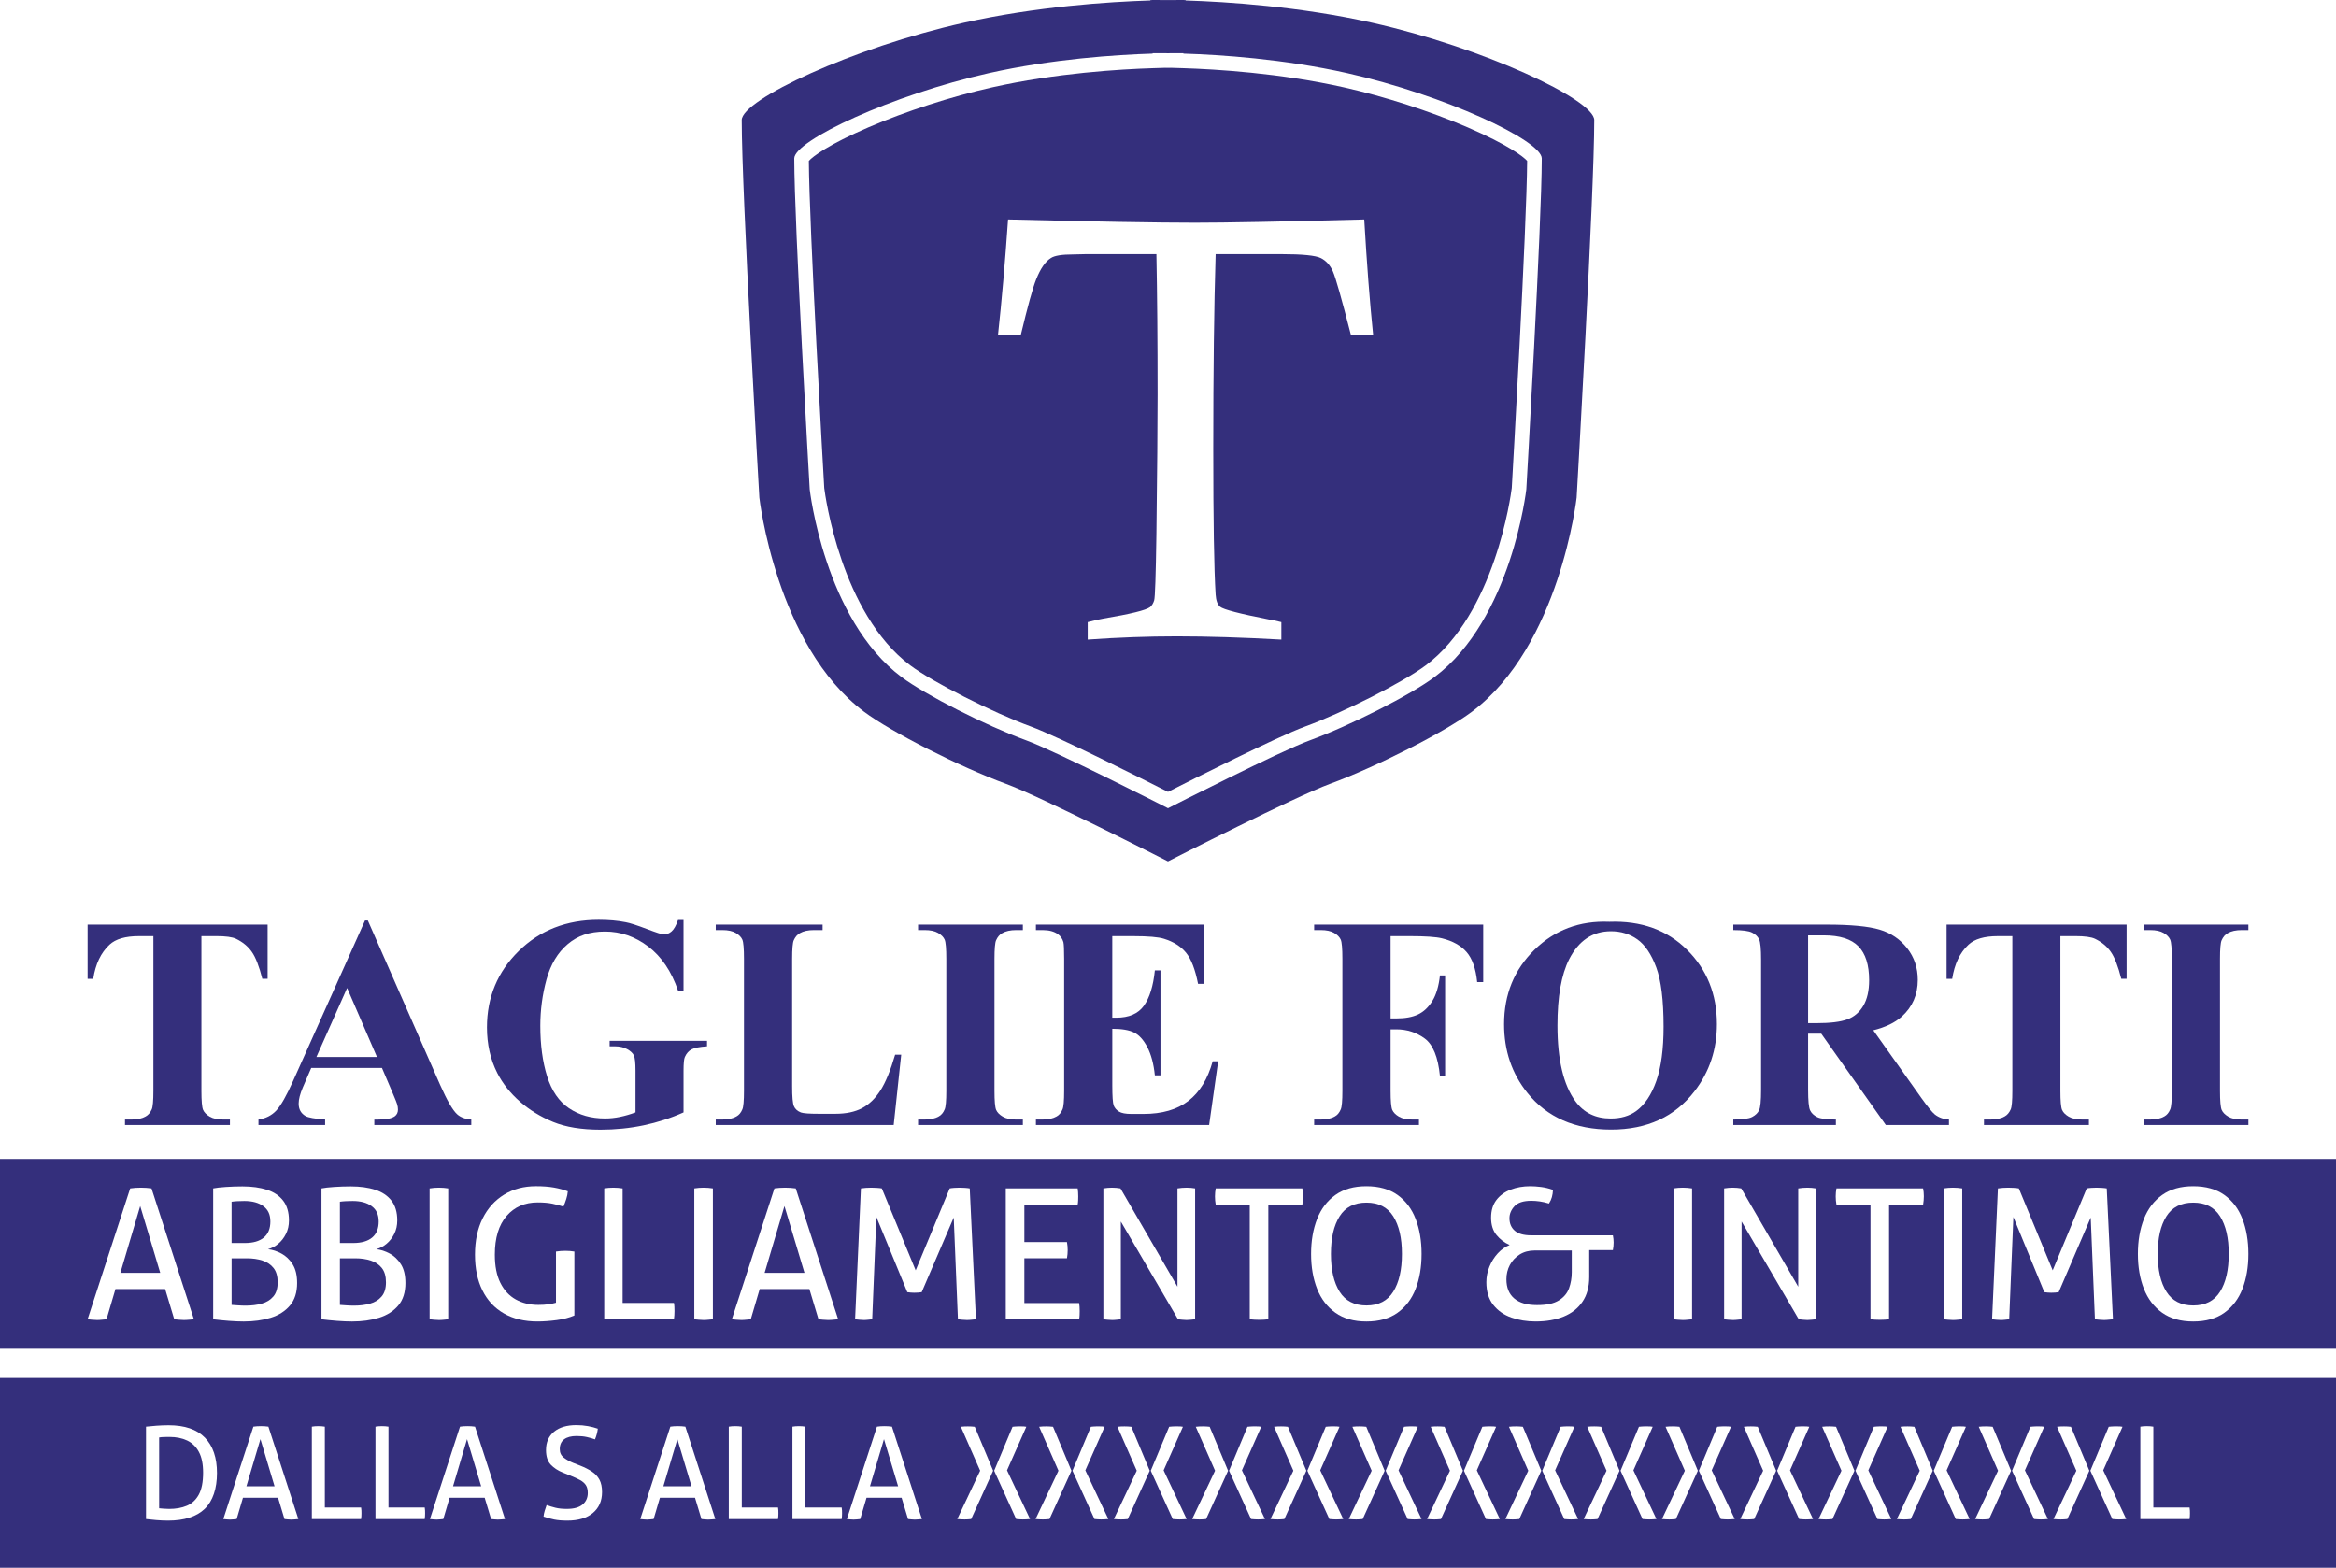 <?xml version="1.0" encoding="UTF-8"?>
<svg id="b" data-name="Livello 2" xmlns="http://www.w3.org/2000/svg" xmlns:xlink="http://www.w3.org/1999/xlink" viewBox="0 0 1490.1 1000">
  <defs>
    <style>
      .f {
        fill: #342f7c;
      }

      .g {
        filter: url(#d);
      }

      .h {
        fill: #fff;
      }
    </style>
    <filter id="d" data-name="drop-shadow-1" x="612.06" y="115.23" width="288" height="317" filterUnits="userSpaceOnUse">
      <feOffset dx="11.2" dy="11.2"/>
      <feGaussianBlur result="e" stdDeviation="8"/>
      <feFlood flood-color="#000" flood-opacity=".5"/>
      <feComposite in2="e" operator="in"/>
      <feComposite in="SourceGraphic"/>
    </filter>
  </defs>
  <g id="c" data-name="Livello 1">
    <g>
      <g>
        <path class="f" d="M875.4,14.53c-46.34-10.4-92.68-13.4-119.15-14.23V.03s-4.08-.08-11.2.02c-7.12-.1-11.21-.02-11.21-.02v.27c-26.47.83-72.81,3.83-119.15,14.23-70.78,15.89-141.56,49.06-141.56,62.04,0,46.99,11.24,240.81,11.24,240.81,0,0,10.63,94.46,66.8,136.59,17.39,13.04,61.45,35.35,90.53,46.01,22.13,8.11,100.82,48.19,103.31,49.45v.03s.02-.01.03-.02c.01,0,.03.02.03.02v-.03c2.48-1.27,81.18-41.34,103.31-49.45,29.09-10.66,73.15-32.97,90.53-46.01,56.17-42.13,66.8-136.59,66.8-136.59,0,0,11.24-193.82,11.24-240.81,0-12.99-70.78-46.15-141.56-62.04Z"/>
        <path class="h" d="M746.94,43.25l7.64.24c20.89.65,62.02,3.12,102.73,12.25,26.03,5.84,54.73,15.11,78.73,25.44,25.64,11.03,35.66,18.67,38.11,21.45-.24,42.23-9.37,200.81-9.82,208.66-.58,4.65-10.68,79.96-54.88,113.11-14.24,10.68-52.38,30.02-77,39.04-17.41,6.38-70.93,33.31-87.4,41.66-15.73-7.96-70.12-35.33-87.4-41.66-24.62-9.02-62.76-28.36-77-39.04-44.21-33.15-54.3-108.5-54.88-113.11-.45-7.82-9.59-166.42-9.82-208.66,2.45-2.78,12.47-10.42,38.11-21.45,24-10.32,52.7-19.59,78.73-25.44,40.7-9.14,81.83-11.6,102.73-12.25l7.64-.24c.58,0,1.17.01,1.76.02h.13s.13,0,.13,0c.59,0,1.18-.01,1.76-.02M751.02,33.92c-1.56,0-3.57.01-5.97.04-2.4-.03-4.41-.04-5.97-.04-2.5,0-3.85.03-3.85.03v.24c-23.21.73-63.84,3.36-104.47,12.47-62.06,13.93-124.12,43-124.12,54.38,0,41.19,9.86,211.08,9.86,211.08,0,0,9.32,82.8,58.57,119.73,15.25,11.43,53.88,30.99,79.38,40.33,19.4,7.11,88.4,42.24,90.58,43.35v.03s.02,0,.03-.01c0,0,.03.01.03.01v-.03c2.18-1.11,71.18-36.24,90.58-43.35,25.5-9.35,64.14-28.9,79.38-40.33,49.25-36.93,58.57-119.73,58.57-119.73,0,0,9.86-169.89,9.86-211.08,0-11.38-62.06-40.45-124.12-54.38-40.63-9.12-81.26-11.75-104.47-12.47v-.24s-1.35-.03-3.85-.03h0Z"/>
        <g class="g">
          <path class="h" d="M639.95,202.44h-14.54c2.39-21.91,4.53-46.46,6.42-73.66,55.73,1.39,95.48,2.08,119.26,2.08,19.75,0,55.73-.69,107.94-2.08,1.64,28.08,3.52,52.63,5.67,73.66h-14.17c-5.9-23.04-9.74-36.54-11.49-40.51s-4.31-6.8-7.63-8.5c-3.33-1.7-11.78-2.55-25.34-2.55h-41.83c-1.01,33.49-1.51,74.92-1.51,124.27,0,45.83.5,76.8,1.51,92.92.25,3.78,1.19,6.36,2.83,7.74,2.14,1.76,12.53,4.47,31.16,8.12,1.76.25,4.41.82,7.93,1.7v11.14c-24.93-1.39-47.15-2.08-66.67-2.08-18.51,0-37.46.69-56.85,2.08v-11.14c4.41-1.13,7.74-1.89,10.01-2.27,17.25-2.89,27.2-5.35,29.84-7.36,1.13-1.01,1.98-2.42,2.55-4.25.57-1.82,1.04-15.77,1.42-41.83.5-40.29.76-70.13.76-89.52,0-33.87-.25-63.71-.76-89.52h-44.95l-8.12.19c-7.18,0-11.9.76-14.16,2.27-3.53,2.14-6.68,6.68-9.44,13.6-2.14,5.29-5.42,17.12-9.82,35.51Z"/>
        </g>
      </g>
      <g>
        <rect class="f" y="739.23" width="1490.1" height="121.07"/>
        <rect class="f" y="878.93" width="1490.1" height="121.07"/>
        <g>
          <path class="f" d="M170.71,589.75v34.6h-3.39c-2.01-7.98-4.24-13.72-6.69-17.21-2.45-3.49-5.81-6.27-10.09-8.34-2.39-1.13-6.57-1.7-12.54-1.7h-9.52v98.61c0,6.54.36,10.62,1.08,12.26.72,1.63,2.14,3.06,4.24,4.29,2.1,1.23,4.98,1.84,8.63,1.84h4.24v3.49h-66.94v-3.49h4.24c3.71,0,6.69-.66,8.96-1.98,1.63-.88,2.92-2.39,3.87-4.52.69-1.51,1.04-5.47,1.04-11.88v-98.61h-9.24c-8.61,0-14.86,1.82-18.76,5.47-5.47,5.09-8.93,12.35-10.37,21.78h-3.58v-34.6h114.83Z"/>
          <path class="f" d="M243.68,681.2h-45.16l-5.37,12.45c-1.76,4.15-2.64,7.57-2.64,10.28,0,3.58,1.44,6.22,4.34,7.92,1.7,1,5.88,1.76,12.54,2.26v3.49h-42.52v-3.49c4.59-.69,8.36-2.59,11.31-5.7,2.95-3.11,6.6-9.54,10.94-19.28l45.72-102.01h1.79l46.1,104.84c4.4,9.93,8.01,16.18,10.84,18.76,2.14,1.95,5.15,3.08,9.05,3.4v3.49h-61.85v-3.49h2.55c4.96,0,8.45-.69,10.46-2.07,1.38-1,2.07-2.45,2.07-4.34,0-1.13-.19-2.29-.57-3.49-.13-.56-1.07-2.92-2.83-7.07l-6.79-15.93ZM240.47,674.22l-19.04-44.03-19.61,44.03h38.65Z"/>
          <path class="f" d="M436.01,586.83v45.07h-3.49c-4.21-12.32-10.53-21.68-18.95-28.1-8.42-6.41-17.63-9.62-27.62-9.62s-17.5,2.69-23.85,8.06c-6.35,5.37-10.84,12.87-13.48,22.48-2.64,9.62-3.96,19.48-3.96,29.6,0,12.26,1.45,23,4.34,32.24,2.89,9.24,7.56,16.03,14,20.36,6.44,4.34,14.09,6.5,22.96,6.5,3.08,0,6.24-.33,9.47-.99,3.24-.66,6.55-1.62,9.95-2.88v-26.59c0-5.03-.35-8.28-1.04-9.76-.69-1.48-2.12-2.81-4.29-4.01-2.17-1.19-4.79-1.79-7.87-1.79h-3.3v-3.49h62.13v3.49c-4.71.32-8,.96-9.85,1.93-1.85.98-3.29,2.59-4.29,4.86-.57,1.19-.85,4.12-.85,8.77v26.59c-8.17,3.65-16.67,6.4-25.5,8.25-8.83,1.85-17.99,2.78-27.48,2.78-12.13,0-22.2-1.65-30.22-4.95-8.01-3.3-15.08-7.64-21.21-13.01-6.13-5.37-10.92-11.42-14.38-18.15-4.4-8.67-6.6-18.39-6.6-29.13,0-19.23,6.76-35.48,20.27-48.74,13.51-13.26,30.51-19.89,51-19.89,6.35,0,12.07.5,17.16,1.51,2.76.5,7.24,1.93,13.43,4.29,6.19,2.36,9.85,3.54,10.98,3.54,1.76,0,3.39-.64,4.9-1.93,1.51-1.29,2.89-3.72,4.15-7.31h3.49Z"/>
          <path class="f" d="M574.88,672.71l-4.81,44.88h-113.51v-3.49h4.24c3.71,0,6.69-.66,8.96-1.98,1.63-.88,2.89-2.39,3.77-4.52.69-1.51,1.04-5.47,1.04-11.88v-84.1c0-6.54-.35-10.62-1.04-12.25-.69-1.63-2.09-3.06-4.2-4.29-2.11-1.23-4.95-1.84-8.53-1.84h-4.24v-3.49h68.16v3.49h-5.56c-3.71,0-6.69.66-8.96,1.98-1.64.88-2.92,2.39-3.87,4.52-.69,1.51-1.04,5.47-1.04,11.88v81.46c0,6.54.38,10.7,1.13,12.49.75,1.79,2.23,3.13,4.43,4.01,1.57.57,5.37.85,11.41.85h10.65c6.79,0,12.44-1.19,16.97-3.58,4.52-2.39,8.44-6.16,11.74-11.31,3.3-5.15,6.43-12.76,9.38-22.82h3.87Z"/>
          <path class="f" d="M652.47,714.1v3.49h-66.84v-3.49h4.24c3.71,0,6.69-.66,8.96-1.98,1.63-.88,2.89-2.39,3.77-4.52.69-1.51,1.04-5.47,1.04-11.88v-84.1c0-6.54-.35-10.62-1.04-12.25-.69-1.63-2.09-3.06-4.2-4.29-2.11-1.23-4.95-1.84-8.53-1.84h-4.24v-3.49h66.84v3.49h-4.24c-3.71,0-6.69.66-8.96,1.98-1.64.88-2.92,2.39-3.87,4.52-.69,1.51-1.04,5.47-1.04,11.88v84.1c0,6.54.36,10.62,1.08,12.26.72,1.63,2.14,3.06,4.24,4.29,2.1,1.23,4.95,1.84,8.53,1.84h4.24Z"/>
          <path class="f" d="M709.51,597.1v52.04h2.55c8.11,0,13.98-2.54,17.63-7.64,3.64-5.09,5.97-12.6,6.98-22.53h3.58v66.94h-3.58c-.75-7.29-2.34-13.26-4.76-17.91-2.42-4.65-5.23-7.78-8.44-9.38-3.21-1.6-7.86-2.4-13.95-2.4v36.01c0,7.04.3,11.35.9,12.92.6,1.57,1.71,2.86,3.35,3.87,1.63,1.01,4.27,1.51,7.92,1.51h7.64c11.94,0,21.51-2.76,28.71-8.3,7.2-5.53,12.37-13.95,15.51-25.27h3.49l-5.75,40.63h-110.49v-3.49h4.24c3.71,0,6.69-.66,8.96-1.98,1.63-.88,2.89-2.39,3.77-4.52.69-1.51,1.04-5.47,1.04-11.88v-84.1c0-5.78-.16-9.33-.47-10.65-.63-2.2-1.79-3.89-3.49-5.09-2.39-1.76-5.66-2.64-9.81-2.64h-4.24v-3.49h107.01v37.81h-3.58c-1.82-9.24-4.38-15.87-7.68-19.89-3.3-4.02-7.97-6.98-14-8.86-3.52-1.13-10.12-1.7-19.8-1.7h-13.2Z"/>
          <path class="f" d="M887.03,597.1v52.51h3.68c5.66,0,10.28-.85,13.86-2.55,3.58-1.7,6.61-4.56,9.1-8.58,2.48-4.02,4.1-9.46,4.85-16.31h3.3v64.2h-3.3c-1.19-12.13-4.45-20.13-9.76-23.99-5.31-3.87-11.33-5.8-18.05-5.8h-3.68v39.13c0,6.54.36,10.62,1.08,12.26.72,1.63,2.14,3.06,4.24,4.29s4.95,1.84,8.53,1.84h4.24v3.49h-66.84v-3.49h4.24c3.71,0,6.69-.66,8.96-1.98,1.63-.88,2.89-2.39,3.77-4.52.69-1.51,1.04-5.47,1.04-11.88v-84.1c0-6.54-.35-10.62-1.04-12.25s-2.09-3.06-4.2-4.29c-2.11-1.23-4.95-1.84-8.53-1.84h-4.24v-3.49h107.85v36.67h-3.86c-.88-8.61-3.13-14.99-6.74-19.14-3.61-4.15-8.85-7.07-15.7-8.77-3.77-.94-10.75-1.41-20.93-1.41h-11.88Z"/>
          <path class="f" d="M1026.47,587.96c20.36-.75,36.91,5.19,49.64,17.82,12.73,12.63,19.09,28.44,19.09,47.42,0,16.22-4.75,30.48-14.24,42.8-12.57,16.34-30.33,24.51-53.27,24.51s-40.79-7.79-53.36-23.38c-9.93-12.32-14.9-26.93-14.9-43.84,0-18.98,6.46-34.8,19.38-47.47,12.92-12.66,28.8-18.62,47.66-17.87ZM1027.6,593.99c-11.69,0-20.59,5.97-26.68,17.91-4.96,9.8-7.45,23.88-7.45,42.24,0,21.81,3.83,37.93,11.5,48.36,5.34,7.29,12.82,10.94,22.44,10.94,6.47,0,11.88-1.57,16.22-4.71,5.53-4.02,9.84-10.45,12.92-19.28,3.08-8.83,4.62-20.35,4.62-34.55,0-16.91-1.57-29.56-4.71-37.95-3.14-8.39-7.15-14.31-12.02-17.77-4.87-3.46-10.48-5.19-16.83-5.19Z"/>
          <path class="f" d="M1153.36,659.33v35.83c0,6.91.42,11.26,1.27,13.06s2.34,3.22,4.48,4.29c2.14,1.07,6.13,1.6,11.97,1.6v3.49h-65.43v-3.49c5.91,0,9.91-.55,12.02-1.65,2.1-1.1,3.58-2.53,4.43-4.29.85-1.76,1.27-6.1,1.27-13.01v-82.96c0-6.91-.42-11.27-1.27-13.06-.85-1.79-2.34-3.22-4.48-4.29-2.14-1.07-6.13-1.6-11.97-1.6v-3.49h59.4c15.46,0,26.77,1.07,33.94,3.21,7.17,2.14,13.01,6.08,17.54,11.83,4.52,5.75,6.79,12.49,6.79,20.22,0,9.43-3.39,17.22-10.18,23.38-4.34,3.9-10.4,6.82-18.2,8.77l30.73,43.27c4.02,5.59,6.88,9.08,8.58,10.46,2.58,1.95,5.56,3.02,8.96,3.21v3.49h-40.26l-41.2-58.26h-8.39ZM1153.36,596.63v56h5.37c8.73,0,15.27-.8,19.61-2.4,4.34-1.6,7.75-4.49,10.23-8.67,2.48-4.18,3.72-9.63,3.72-16.36,0-9.74-2.28-16.94-6.84-21.59-4.56-4.65-11.89-6.98-22.01-6.98h-10.09Z"/>
          <path class="f" d="M1356.53,589.75v34.6h-3.4c-2.01-7.98-4.24-13.72-6.69-17.21-2.45-3.49-5.81-6.27-10.09-8.34-2.39-1.13-6.57-1.7-12.54-1.7h-9.52v98.61c0,6.54.36,10.62,1.08,12.26s2.14,3.06,4.24,4.29c2.1,1.23,4.98,1.84,8.63,1.84h4.24v3.49h-66.94v-3.49h4.24c3.71,0,6.69-.66,8.96-1.98,1.63-.88,2.92-2.39,3.86-4.52.69-1.51,1.04-5.47,1.04-11.88v-98.61h-9.24c-8.61,0-14.86,1.82-18.76,5.47-5.47,5.09-8.93,12.35-10.37,21.78h-3.58v-34.6h114.83Z"/>
          <path class="f" d="M1434.22,714.1v3.49h-66.84v-3.49h4.24c3.71,0,6.69-.66,8.96-1.98,1.63-.88,2.89-2.39,3.77-4.52.69-1.51,1.04-5.47,1.04-11.88v-84.1c0-6.54-.35-10.62-1.04-12.25-.69-1.63-2.09-3.06-4.2-4.29-2.11-1.23-4.95-1.84-8.53-1.84h-4.24v-3.49h66.84v3.49h-4.24c-3.71,0-6.69.66-8.96,1.98-1.64.88-2.92,2.39-3.87,4.52-.69,1.51-1.04,5.47-1.04,11.88v84.1c0,6.54.36,10.62,1.08,12.26.72,1.63,2.14,3.06,4.24,4.29,2.1,1.23,4.95,1.84,8.53,1.84h4.24Z"/>
        </g>
        <g>
          <path class="h" d="M83.05,758.02c1-.15,2.09-.27,3.25-.35,1.16-.08,2.36-.12,3.6-.12,1.08,0,2.22.04,3.43.12,1.2.08,2.3.19,3.31.35l27.06,83.49c-.93.08-1.97.17-3.14.29-1.16.12-2.28.17-3.37.17-1.01,0-2.03-.06-3.08-.17-1.04-.12-2.03-.21-2.96-.29l-5.81-19.28h-31.7l-5.69,19.28c-1.01.08-2.01.17-3.02.29-1.01.12-2.01.17-3.02.17s-2.05-.06-3.14-.17c-1.08-.12-2.05-.21-2.9-.29l27.17-83.49ZM102.21,811.9l-12.77-42.62-12.66,42.62h25.43Z"/>
          <path class="h" d="M136,758.02c1.93-.39,4.64-.7,8.13-.93,3.48-.23,7.01-.35,10.57-.35,5.96,0,11.15.72,15.56,2.15,4.41,1.43,7.86,3.73,10.33,6.91,2.48,3.18,3.72,7.39,3.72,12.66,0,3.18-.64,6.04-1.92,8.59-1.28,2.55-2.92,4.66-4.94,6.33-2.01,1.67-4.18,2.81-6.5,3.43,2.86.31,5.73,1.24,8.59,2.79,2.86,1.55,5.24,3.83,7.14,6.85,1.9,3.02,2.84,7.01,2.84,11.96,0,5.96-1.53,10.74-4.59,14.34-3.06,3.6-7.14,6.19-12.25,7.78-5.11,1.59-10.84,2.38-17.19,2.38-2.86,0-6.06-.14-9.58-.41-3.52-.27-6.83-.6-9.93-.99v-83.49ZM156.2,792.86c5.26,0,9.29-1.16,12.08-3.48s4.18-5.73,4.18-10.22-1.49-7.61-4.47-9.81c-2.98-2.21-7.03-3.31-12.14-3.31-1.55,0-3.04.04-4.47.12-1.43.08-2.65.19-3.66.35v26.36h8.48ZM147.73,832.34c1.08.08,2.46.17,4.12.29,1.66.12,3.31.17,4.94.17,3.72,0,7.1-.42,10.16-1.28,3.06-.85,5.52-2.36,7.37-4.53,1.86-2.17,2.79-5.19,2.79-9.06s-.87-6.91-2.61-9.11c-1.74-2.21-4.08-3.79-7.03-4.76-2.94-.97-6.27-1.45-9.99-1.45h-9.75v29.73Z"/>
          <path class="h" d="M205.09,758.02c1.93-.39,4.64-.7,8.13-.93,3.48-.23,7.01-.35,10.57-.35,5.96,0,11.15.72,15.56,2.15,4.41,1.43,7.86,3.73,10.33,6.91,2.48,3.18,3.72,7.39,3.72,12.66,0,3.18-.64,6.04-1.92,8.59-1.28,2.55-2.92,4.66-4.94,6.33-2.01,1.67-4.18,2.81-6.5,3.43,2.86.31,5.73,1.24,8.59,2.79,2.86,1.55,5.24,3.83,7.14,6.85,1.9,3.02,2.84,7.01,2.84,11.96,0,5.96-1.53,10.74-4.59,14.34-3.06,3.6-7.14,6.19-12.25,7.78-5.11,1.59-10.84,2.38-17.19,2.38-2.86,0-6.06-.14-9.58-.41-3.52-.27-6.83-.6-9.93-.99v-83.49ZM225.3,792.86c5.26,0,9.29-1.16,12.08-3.48,2.79-2.32,4.18-5.73,4.18-10.22s-1.49-7.61-4.47-9.81c-2.98-2.21-7.03-3.31-12.14-3.31-1.55,0-3.04.04-4.47.12-1.43.08-2.65.19-3.66.35v26.36h8.48ZM216.82,832.34c1.08.08,2.46.17,4.12.29,1.66.12,3.31.17,4.94.17,3.72,0,7.1-.42,10.16-1.28,3.06-.85,5.52-2.36,7.37-4.53,1.86-2.17,2.79-5.19,2.79-9.06s-.87-6.91-2.61-9.11c-1.74-2.21-4.08-3.79-7.03-4.76-2.94-.97-6.27-1.45-9.99-1.45h-9.75v29.73Z"/>
          <path class="h" d="M274.06,758.02c.93-.15,1.9-.27,2.9-.35,1.01-.08,2.01-.12,3.02-.12s2.01.04,3.02.12c1,.08,1.97.19,2.9.35v83.49c-.93.08-1.88.17-2.85.29-.97.12-1.99.17-3.08.17-1.01,0-2.03-.06-3.08-.17-1.05-.12-1.99-.21-2.85-.29v-83.49Z"/>
          <path class="h" d="M366.38,839.07c-3.18,1.39-6.95,2.38-11.32,2.96-4.38.58-8.46.87-12.25.87-8.29,0-15.41-1.7-21.37-5.11-5.96-3.41-10.53-8.3-13.7-14.69-3.18-6.39-4.76-13.99-4.76-22.82s1.63-16.61,4.88-23.11c3.25-6.5,7.8-11.55,13.64-15.15,5.84-3.6,12.64-5.4,20.38-5.4,4.41,0,8.24.29,11.5.87,3.25.58,6.19,1.38,8.83,2.38-.16,1.7-.48,3.33-.99,4.88-.5,1.55-1.1,3.18-1.8,4.88-2.17-.7-4.51-1.32-7.03-1.86-2.52-.54-5.67-.81-9.46-.81-8.21,0-14.8,2.89-19.8,8.65-4.99,5.77-7.49,13.99-7.49,24.68,0,7.28,1.18,13.28,3.54,18,2.36,4.72,5.63,8.24,9.81,10.57,4.18,2.32,8.98,3.48,14.4,3.48,2.48,0,4.64-.13,6.5-.41,1.86-.27,3.44-.6,4.76-.99v-32.63c.93-.15,1.9-.27,2.9-.35,1-.08,2.01-.12,3.02-.12s2.01.04,3.02.12c1.01.08,1.93.2,2.79.35v40.76Z"/>
          <path class="h" d="M385.42,758.02c.85-.15,1.78-.27,2.79-.35,1.01-.08,2.01-.12,3.02-.12s2.01.04,3.02.12c1,.08,1.97.19,2.9.35v73.04h32.75c.15.78.25,1.65.29,2.61.04.97.06,1.84.06,2.61,0,1.86-.12,3.6-.35,5.23h-44.47v-83.49Z"/>
          <path class="h" d="M442.9,758.02c.93-.15,1.9-.27,2.9-.35,1.01-.08,2.01-.12,3.02-.12s2.01.04,3.02.12c1,.08,1.97.19,2.9.35v83.49c-.93.08-1.88.17-2.85.29-.97.12-1.99.17-3.08.17-1.01,0-2.03-.06-3.08-.17-1.05-.12-1.99-.21-2.85-.29v-83.49Z"/>
          <path class="h" d="M494,758.02c1-.15,2.09-.27,3.25-.35,1.16-.08,2.36-.12,3.6-.12,1.08,0,2.22.04,3.43.12,1.2.08,2.3.19,3.31.35l27.06,83.49c-.93.08-1.97.17-3.14.29-1.16.12-2.28.17-3.37.17-1.01,0-2.03-.06-3.08-.17-1.04-.12-2.03-.21-2.96-.29l-5.81-19.28h-31.7l-5.69,19.28c-1.01.08-2.01.17-3.02.29-1.01.12-2.01.17-3.02.17s-2.05-.06-3.14-.17c-1.08-.12-2.05-.21-2.9-.29l27.17-83.49ZM513.16,811.9l-12.77-42.62-12.66,42.62h25.43Z"/>
          <path class="h" d="M549.15,758.02c.93-.15,1.99-.27,3.19-.35,1.2-.08,2.34-.12,3.43-.12s2.26.04,3.54.12c1.28.08,2.34.19,3.19.35l21.6,52.26,21.71-52.26c.77-.15,1.76-.27,2.96-.35,1.2-.08,2.3-.12,3.31-.12s2.13.04,3.37.12c1.24.08,2.28.19,3.14.35l3.95,83.49c-.93.08-1.88.17-2.84.29-.97.12-1.96.17-2.96.17s-1.99-.06-2.96-.17c-.97-.12-1.88-.21-2.73-.29l-2.67-64.91-20.44,47.61c-1.47.23-3.06.35-4.76.35-1.39,0-2.87-.12-4.41-.35l-19.74-47.96-2.67,65.26c-.77.08-1.65.17-2.61.29-.97.12-1.88.17-2.73.17-1.01,0-1.97-.06-2.9-.17-.93-.12-1.82-.21-2.67-.29l3.72-83.49Z"/>
          <path class="h" d="M641.58,758.02h45.87c.23,1.47.35,3.18.35,5.11,0,.77-.02,1.65-.06,2.61-.04.97-.14,1.84-.29,2.61h-34.02v23.92h27.17c.15.78.27,1.61.35,2.5.08.89.12,1.76.12,2.61,0,.78-.04,1.65-.12,2.61-.08.97-.19,1.84-.35,2.61h-27.17v28.57h34.95c.23,1.47.35,3.18.35,5.11,0,.78-.02,1.65-.06,2.61-.04.97-.14,1.84-.29,2.61h-46.8v-83.49Z"/>
          <path class="h" d="M703.82,758.02c.85-.15,1.78-.27,2.79-.35,1.01-.08,1.9-.12,2.67-.12.85,0,1.78.04,2.79.12,1.01.08,1.9.19,2.67.35l36.35,62.71v-62.71c.93-.15,1.9-.27,2.9-.35,1.01-.08,2.02-.12,3.02-.12.85,0,1.76.04,2.73.12.97.08,1.84.19,2.61.35v83.49c-.77.08-1.67.17-2.67.29-1.01.12-1.94.17-2.79.17s-1.76-.06-2.73-.17c-.97-.12-1.88-.21-2.73-.29l-36.46-62.36v62.36c-.77.08-1.67.17-2.67.29-1.01.12-1.97.17-2.9.17-1.01,0-1.99-.06-2.96-.17-.97-.12-1.84-.21-2.61-.29v-83.49Z"/>
          <path class="h" d="M797.19,768.36h-21.71c-.16-.77-.27-1.63-.35-2.56-.08-.93-.12-1.82-.12-2.67s.04-1.72.12-2.61c.08-.89.19-1.72.35-2.5h55.27c.15.78.27,1.59.35,2.44.08.85.12,1.7.12,2.55,0,.78-.04,1.67-.12,2.67-.08,1.01-.2,1.9-.35,2.67h-21.71v73.16c-1.7.23-3.64.35-5.81.35s-4.18-.12-6.04-.35v-73.16Z"/>
          <path class="h" d="M840.15,777.53c2.55-6.5,6.44-11.61,11.67-15.33,5.23-3.72,11.82-5.57,19.8-5.57s14.67,1.86,19.86,5.57c5.18,3.72,9.04,8.82,11.55,15.33,2.52,6.5,3.77,13.93,3.77,22.3s-1.26,15.77-3.77,22.24c-2.52,6.47-6.37,11.55-11.55,15.27-5.19,3.72-11.81,5.57-19.86,5.57s-14.57-1.86-19.8-5.57c-5.23-3.72-9.12-8.8-11.67-15.27-2.55-6.46-3.83-13.88-3.83-22.24s1.28-15.79,3.83-22.3ZM871.62,767.08c-7.74,0-13.45,2.92-17.13,8.77-3.68,5.84-5.52,13.84-5.52,23.98s1.84,18.15,5.52,24.04c3.68,5.88,9.39,8.83,17.13,8.83s13.45-2.94,17.13-8.83c3.68-5.88,5.52-13.89,5.52-24.04s-1.84-18.13-5.52-23.98c-3.68-5.84-9.39-8.77-17.13-8.77Z"/>
          <path class="h" d="M976.82,787.98h52.02c.15.78.27,1.53.35,2.26.08.74.12,1.49.12,2.26s-.04,1.59-.12,2.44c-.08.85-.19,1.67-.35,2.44h-15.1v17.19c0,6.27-1.43,11.52-4.3,15.73-2.86,4.22-6.85,7.37-11.96,9.46-5.11,2.09-11.11,3.14-18,3.14-5.5,0-10.63-.83-15.39-2.5-4.76-1.66-8.61-4.36-11.55-8.07-2.94-3.72-4.41-8.55-4.41-14.51,0-3.41.66-6.71,1.97-9.93,1.32-3.21,3.1-6.04,5.34-8.48,2.25-2.44,4.76-4.2,7.55-5.28-3.33-1.47-6.14-3.6-8.42-6.39-2.28-2.79-3.43-6.46-3.43-11.03s1.12-8.32,3.37-11.26c2.24-2.94,5.26-5.15,9.06-6.62,3.79-1.47,7.97-2.2,12.54-2.2,2.01,0,4.28.15,6.79.46,2.51.31,5.09.93,7.72,1.86-.08,1.7-.31,3.25-.7,4.64-.39,1.39-1.01,2.75-1.86,4.07-2.01-.62-3.95-1.06-5.81-1.34-1.86-.27-3.68-.41-5.46-.41-5.03,0-8.61,1.16-10.74,3.48-2.13,2.32-3.19,4.88-3.19,7.66,0,3.33,1.12,5.98,3.37,7.95,2.24,1.97,5.76,2.96,10.57,2.96ZM965.91,828.22c3.33,2.83,8.17,4.24,14.52,4.24s10.66-.99,13.88-2.96c3.21-1.97,5.4-4.57,6.56-7.78,1.16-3.21,1.74-6.64,1.74-10.28v-13.82h-23.57c-3.72,0-6.93.85-9.64,2.55-2.71,1.7-4.8,3.93-6.27,6.68-1.47,2.75-2.21,5.79-2.21,9.12,0,5.34,1.66,9.42,4.99,12.25Z"/>
          <path class="h" d="M1067.51,758.02c.93-.15,1.9-.27,2.9-.35,1-.08,2.01-.12,3.02-.12s2.01.04,3.02.12c1.01.08,1.97.19,2.9.35v83.49c-.93.08-1.88.17-2.85.29-.97.12-1.99.17-3.08.17-1.01,0-2.03-.06-3.08-.17-1.04-.12-1.99-.21-2.84-.29v-83.49Z"/>
          <path class="h" d="M1099.79,758.02c.85-.15,1.78-.27,2.79-.35,1.01-.08,1.9-.12,2.67-.12.85,0,1.78.04,2.79.12,1.01.08,1.9.19,2.67.35l36.35,62.71v-62.71c.93-.15,1.9-.27,2.9-.35,1.01-.08,2.01-.12,3.02-.12.85,0,1.76.04,2.73.12.97.08,1.84.19,2.61.35v83.49c-.78.08-1.67.17-2.67.29-1.01.12-1.94.17-2.79.17s-1.76-.06-2.73-.17c-.97-.12-1.88-.21-2.73-.29l-36.46-62.36v62.36c-.78.08-1.67.17-2.67.29-1.01.12-1.97.17-2.9.17-1.01,0-1.99-.06-2.96-.17-.97-.12-1.84-.21-2.61-.29v-83.49Z"/>
          <path class="h" d="M1193.15,768.36h-21.71c-.16-.77-.27-1.63-.35-2.56-.08-.93-.12-1.82-.12-2.67s.04-1.72.12-2.61c.08-.89.19-1.72.35-2.5h55.27c.15.78.27,1.59.35,2.44.08.85.12,1.7.12,2.55,0,.78-.04,1.67-.12,2.67-.08,1.01-.2,1.9-.35,2.67h-21.71v73.16c-1.7.23-3.64.35-5.81.35s-4.18-.12-6.04-.35v-73.16Z"/>
          <path class="h" d="M1239.83,758.02c.93-.15,1.9-.27,2.9-.35,1-.08,2.01-.12,3.02-.12s2.01.04,3.02.12c1.01.08,1.97.19,2.9.35v83.49c-.93.08-1.88.17-2.85.29-.97.12-1.99.17-3.08.17-1.01,0-2.03-.06-3.08-.17-1.04-.12-1.99-.21-2.84-.29v-83.49Z"/>
          <path class="h" d="M1274.43,758.02c.93-.15,1.99-.27,3.19-.35,1.2-.08,2.34-.12,3.43-.12s2.26.04,3.54.12c1.28.08,2.34.19,3.19.35l21.6,52.26,21.71-52.26c.77-.15,1.76-.27,2.96-.35,1.2-.08,2.3-.12,3.31-.12s2.13.04,3.37.12c1.24.08,2.28.19,3.14.35l3.95,83.49c-.93.08-1.88.17-2.85.29-.97.12-1.96.17-2.96.17s-1.99-.06-2.96-.17c-.97-.12-1.88-.21-2.73-.29l-2.67-64.91-20.44,47.61c-1.47.23-3.06.35-4.76.35-1.39,0-2.86-.12-4.41-.35l-19.74-47.96-2.67,65.26c-.78.08-1.65.17-2.61.29-.97.12-1.88.17-2.73.17-1.01,0-1.97-.06-2.9-.17-.93-.12-1.82-.21-2.67-.29l3.72-83.49Z"/>
          <path class="h" d="M1367.56,777.53c2.55-6.5,6.44-11.61,11.67-15.33,5.23-3.72,11.82-5.57,19.8-5.57s14.67,1.86,19.86,5.57c5.18,3.72,9.04,8.82,11.55,15.33,2.52,6.5,3.77,13.93,3.77,22.3s-1.26,15.77-3.77,22.24c-2.52,6.47-6.37,11.55-11.55,15.27-5.19,3.72-11.81,5.57-19.86,5.57s-14.57-1.86-19.8-5.57c-5.23-3.72-9.12-8.8-11.67-15.27-2.55-6.46-3.83-13.88-3.83-22.24s1.28-15.79,3.83-22.3ZM1399.03,767.08c-7.74,0-13.45,2.92-17.13,8.77-3.68,5.84-5.52,13.84-5.52,23.98s1.84,18.15,5.52,24.04c3.68,5.88,9.39,8.83,17.13,8.83s13.45-2.94,17.13-8.83c3.68-5.88,5.52-13.89,5.52-24.04s-1.84-18.13-5.52-23.98c-3.68-5.84-9.39-8.77-17.13-8.77Z"/>
        </g>
        <g>
          <path class="h" d="M93.13,909.98c1.86-.22,4.1-.42,6.73-.61,2.62-.19,5.19-.29,7.71-.29,10.28,0,17.99,2.64,23.13,7.91,5.14,5.28,7.71,12.81,7.71,22.6s-2.61,17.84-7.83,22.84c-5.22,5-13,7.5-23.33,7.5-2.52,0-5.04-.11-7.59-.33-2.54-.22-4.72-.44-6.52-.66v-58.97ZM101.5,962.06c.76.06,1.71.14,2.83.25,1.12.11,2.31.16,3.57.16,4.32,0,8.09-.68,11.32-2.05,3.22-1.37,5.75-3.73,7.59-7.09,1.83-3.36,2.75-8.02,2.75-13.98,0-5.52-.9-9.95-2.71-13.29-1.8-3.34-4.31-5.75-7.5-7.26-3.2-1.5-6.93-2.26-11.2-2.26-1.04,0-2.17.01-3.4.04-1.23.03-2.31.12-3.24.29v45.19Z"/>
          <path class="h" d="M161.61,909.98c.71-.11,1.48-.19,2.3-.25.82-.05,1.67-.08,2.54-.08.76,0,1.57.03,2.42.08.85.06,1.63.14,2.34.25l19.11,58.97c-.66.05-1.39.12-2.21.21s-1.61.12-2.38.12c-.71,0-1.44-.04-2.17-.12s-1.43-.15-2.09-.21l-4.1-13.61h-22.39l-4.02,13.61c-.71.05-1.42.12-2.13.21-.71.08-1.42.12-2.13.12s-1.45-.04-2.21-.12c-.77-.08-1.45-.15-2.05-.21l19.19-58.97ZM175.14,948.04l-9.02-30.1-8.94,30.1h17.96Z"/>
          <path class="h" d="M198.93,909.98c.6-.11,1.26-.19,1.97-.25.71-.05,1.42-.08,2.13-.08s1.42.03,2.13.08c.71.06,1.39.14,2.05.25v51.59h23.13c.11.55.18,1.16.2,1.85.03.68.04,1.3.04,1.85,0,1.31-.08,2.54-.25,3.69h-31.41v-58.97Z"/>
          <path class="h" d="M239.52,909.98c.6-.11,1.26-.19,1.97-.25.71-.05,1.42-.08,2.13-.08s1.42.03,2.13.08c.71.06,1.39.14,2.05.25v51.59h23.13c.11.55.18,1.16.2,1.85.03.68.04,1.3.04,1.85,0,1.31-.08,2.54-.25,3.69h-31.41v-58.97Z"/>
          <path class="h" d="M293.41,909.98c.71-.11,1.48-.19,2.3-.25.82-.05,1.67-.08,2.54-.08.76,0,1.57.03,2.42.08.85.06,1.63.14,2.34.25l19.11,58.97c-.66.05-1.39.12-2.21.21s-1.61.12-2.38.12c-.71,0-1.44-.04-2.17-.12s-1.43-.15-2.09-.21l-4.1-13.61h-22.39l-4.02,13.61c-.71.05-1.42.12-2.13.21-.71.08-1.42.12-2.13.12s-1.45-.04-2.21-.12c-.77-.08-1.45-.15-2.05-.21l19.19-58.97ZM306.94,948.04l-9.02-30.1-8.94,30.1h17.96Z"/>
          <path class="h" d="M378.21,965.05c-3.88,3.25-9.32,4.88-16.32,4.88-3.34,0-6.14-.23-8.41-.7-2.27-.47-4.53-1.08-6.77-1.85.11-1.2.35-2.43.74-3.69.38-1.26.79-2.49,1.23-3.69,1.8.66,3.69,1.23,5.66,1.72,1.97.49,4.37.74,7.22.74,4.48,0,7.83-.93,10.05-2.79,2.21-1.86,3.32-4.32,3.32-7.38,0-2.08-.41-3.74-1.23-5-.82-1.26-2.06-2.34-3.73-3.24-1.67-.9-3.73-1.85-6.19-2.83l-4.67-1.89c-3.17-1.26-5.77-2.95-7.79-5.08-2.02-2.13-3.03-5.25-3.03-9.35,0-4.98,1.71-8.87,5.13-11.69,3.42-2.81,8.16-4.22,14.23-4.22,2.57,0,5.04.22,7.42.66,2.38.44,4.47.98,6.27,1.64-.27,2.3-.87,4.57-1.8,6.81-1.48-.55-3.19-1.04-5.13-1.48-1.94-.44-4.14-.66-6.6-.66-3.44,0-6.1.7-7.96,2.09-1.86,1.39-2.79,3.48-2.79,6.27,0,2.3.85,4.1,2.54,5.41,1.69,1.31,3.69,2.43,5.99,3.36l4.59,1.8c2.9,1.15,5.39,2.42,7.46,3.81,2.08,1.39,3.66,3.12,4.76,5.17,1.09,2.05,1.64,4.66,1.64,7.83,0,5.63-1.94,10.08-5.82,13.33Z"/>
          <path class="h" d="M427.58,909.98c.71-.11,1.48-.19,2.3-.25.82-.05,1.67-.08,2.54-.08.76,0,1.57.03,2.42.08.85.06,1.63.14,2.34.25l19.11,58.97c-.66.05-1.39.12-2.21.21s-1.61.12-2.38.12c-.71,0-1.44-.04-2.17-.12s-1.43-.15-2.09-.21l-4.1-13.61h-22.39l-4.02,13.61c-.71.05-1.42.12-2.13.21-.71.08-1.42.12-2.13.12s-1.45-.04-2.21-.12c-.77-.08-1.45-.15-2.05-.21l19.19-58.97ZM441.11,948.04l-9.02-30.1-8.94,30.1h17.96Z"/>
          <path class="h" d="M464.89,909.98c.6-.11,1.26-.19,1.97-.25.71-.05,1.42-.08,2.13-.08s1.42.03,2.13.08c.71.06,1.39.14,2.05.25v51.59h23.13c.11.55.18,1.16.2,1.85.03.68.04,1.3.04,1.85,0,1.31-.08,2.54-.25,3.69h-31.41v-58.97Z"/>
          <path class="h" d="M505.49,909.98c.6-.11,1.26-.19,1.97-.25.71-.05,1.42-.08,2.13-.08s1.42.03,2.13.08c.71.06,1.39.14,2.05.25v51.59h23.13c.11.55.18,1.16.2,1.85.03.68.04,1.3.04,1.85,0,1.31-.08,2.54-.25,3.69h-31.41v-58.97Z"/>
          <path class="h" d="M559.37,909.98c.71-.11,1.48-.19,2.3-.25.82-.05,1.67-.08,2.54-.08.76,0,1.57.03,2.42.08.85.06,1.63.14,2.34.25l19.11,58.97c-.66.05-1.39.12-2.21.21s-1.61.12-2.38.12c-.71,0-1.44-.04-2.17-.12s-1.43-.15-2.09-.21l-4.1-13.61h-22.39l-4.02,13.61c-.71.05-1.42.12-2.13.21-.71.08-1.42.12-2.13.12s-1.45-.04-2.21-.12c-.77-.08-1.45-.15-2.05-.21l19.19-58.97ZM572.9,948.04l-9.02-30.1-8.94,30.1h17.96Z"/>
          <path class="h" d="M615.14,969.19c-1.37,0-2.87-.08-4.51-.25l14.6-30.84-12.3-28.05c.82-.11,1.58-.18,2.3-.2.71-.03,1.45-.04,2.21-.04,1.53,0,2.98.08,4.35.25l11.73,28.05-14.02,30.84c-1.53.16-2.98.25-4.35.25ZM654.67,910.06l-12.3,27.8,14.68,31.08c-1.64.16-3.14.25-4.51.25-1.15,0-2.6-.08-4.35-.25l-14.02-30.84,11.73-28.05c.6-.05,1.19-.11,1.76-.16.57-.05,1.13-.08,1.68-.08h2.21c.6,0,1.13.02,1.6.04.46.03.97.1,1.52.2Z"/>
          <path class="h" d="M665.08,969.19c-1.37,0-2.87-.08-4.51-.25l14.6-30.84-12.3-28.05c.82-.11,1.58-.18,2.3-.2.71-.03,1.45-.04,2.21-.04,1.53,0,2.98.08,4.35.25l11.73,28.05-14.02,30.84c-1.53.16-2.98.25-4.35.25ZM704.62,910.06l-12.3,27.8,14.68,31.08c-1.64.16-3.14.25-4.51.25-1.15,0-2.6-.08-4.35-.25l-14.02-30.84,11.73-28.05c.6-.05,1.19-.11,1.76-.16.57-.05,1.13-.08,1.68-.08h2.21c.6,0,1.13.02,1.6.04.46.03.97.1,1.52.2Z"/>
          <path class="h" d="M715.03,969.19c-1.37,0-2.87-.08-4.51-.25l14.6-30.84-12.3-28.05c.82-.11,1.58-.18,2.3-.2.71-.03,1.45-.04,2.21-.04,1.53,0,2.98.08,4.35.25l11.73,28.05-14.02,30.84c-1.53.16-2.98.25-4.35.25ZM754.56,910.06l-12.3,27.8,14.68,31.08c-1.64.16-3.14.25-4.51.25-1.15,0-2.6-.08-4.35-.25l-14.02-30.84,11.73-28.05c.6-.05,1.19-.11,1.76-.16.57-.05,1.13-.08,1.68-.08h2.21c.6,0,1.13.02,1.6.04.46.03.97.1,1.52.2Z"/>
          <path class="h" d="M764.98,969.19c-1.37,0-2.87-.08-4.51-.25l14.6-30.84-12.3-28.05c.82-.11,1.58-.18,2.3-.2.71-.03,1.45-.04,2.22-.04,1.53,0,2.98.08,4.35.25l11.73,28.05-14.02,30.84c-1.53.16-2.98.25-4.35.25ZM804.51,910.06l-12.3,27.8,14.68,31.08c-1.64.16-3.14.25-4.51.25-1.15,0-2.6-.08-4.35-.25l-14.03-30.84,11.73-28.05c.6-.05,1.19-.11,1.76-.16.57-.05,1.13-.08,1.68-.08h2.21c.6,0,1.13.02,1.6.04.46.03.97.1,1.52.2Z"/>
          <path class="h" d="M814.92,969.19c-1.37,0-2.87-.08-4.51-.25l14.6-30.84-12.3-28.05c.82-.11,1.58-.18,2.3-.2.71-.03,1.45-.04,2.21-.04,1.53,0,2.98.08,4.35.25l11.73,28.05-14.03,30.84c-1.53.16-2.98.25-4.35.25ZM854.45,910.06l-12.3,27.8,14.68,31.08c-1.64.16-3.14.25-4.51.25-1.15,0-2.6-.08-4.35-.25l-14.02-30.84,11.73-28.05c.6-.05,1.19-.11,1.76-.16.57-.05,1.13-.08,1.68-.08h2.21c.6,0,1.13.02,1.6.04.46.03.97.1,1.52.2Z"/>
          <path class="h" d="M864.87,969.19c-1.37,0-2.87-.08-4.51-.25l14.6-30.84-12.3-28.05c.82-.11,1.58-.18,2.3-.2.71-.03,1.45-.04,2.22-.04,1.53,0,2.98.08,4.35.25l11.73,28.05-14.02,30.84c-1.53.16-2.98.25-4.35.25ZM904.4,910.06l-12.3,27.8,14.68,31.08c-1.64.16-3.14.25-4.51.25-1.15,0-2.6-.08-4.35-.25l-14.03-30.84,11.73-28.05c.6-.05,1.19-.11,1.76-.16.57-.05,1.13-.08,1.68-.08h2.21c.6,0,1.13.02,1.6.04.46.03.97.1,1.52.2Z"/>
          <path class="h" d="M914.81,969.19c-1.37,0-2.87-.08-4.51-.25l14.6-30.84-12.3-28.05c.82-.11,1.58-.18,2.3-.2.71-.03,1.45-.04,2.21-.04,1.53,0,2.98.08,4.35.25l11.73,28.05-14.03,30.84c-1.53.16-2.98.25-4.35.25ZM954.34,910.06l-12.3,27.8,14.68,31.08c-1.64.16-3.14.25-4.51.25-1.15,0-2.6-.08-4.35-.25l-14.02-30.84,11.73-28.05c.6-.05,1.19-.11,1.76-.16.57-.05,1.13-.08,1.68-.08h2.21c.6,0,1.13.02,1.6.04.46.03.97.1,1.52.2Z"/>
          <path class="h" d="M964.76,969.19c-1.37,0-2.87-.08-4.51-.25l14.6-30.84-12.3-28.05c.82-.11,1.58-.18,2.3-.2.71-.03,1.45-.04,2.22-.04,1.53,0,2.98.08,4.35.25l11.73,28.05-14.02,30.84c-1.53.16-2.98.25-4.35.25ZM1004.29,910.06l-12.3,27.8,14.68,31.08c-1.64.16-3.14.25-4.51.25-1.15,0-2.6-.08-4.35-.25l-14.03-30.84,11.73-28.05c.6-.05,1.19-.11,1.76-.16.57-.05,1.13-.08,1.68-.08h2.21c.6,0,1.13.02,1.6.04.46.03.97.1,1.52.2Z"/>
          <path class="h" d="M1014.7,969.19c-1.37,0-2.87-.08-4.51-.25l14.6-30.84-12.3-28.05c.82-.11,1.58-.18,2.3-.2.71-.03,1.45-.04,2.21-.04,1.53,0,2.98.08,4.35.25l11.73,28.05-14.03,30.84c-1.53.16-2.98.25-4.35.25ZM1054.23,910.06l-12.3,27.8,14.68,31.08c-1.64.16-3.14.25-4.51.25-1.15,0-2.6-.08-4.35-.25l-14.02-30.84,11.73-28.05c.6-.05,1.19-.11,1.76-.16.57-.05,1.13-.08,1.68-.08h2.21c.6,0,1.13.02,1.6.04.46.03.97.1,1.52.2Z"/>
          <path class="h" d="M1064.65,969.19c-1.37,0-2.87-.08-4.51-.25l14.6-30.84-12.3-28.05c.82-.11,1.58-.18,2.3-.2.71-.03,1.45-.04,2.21-.04,1.53,0,2.98.08,4.35.25l11.73,28.05-14.03,30.84c-1.53.16-2.98.25-4.35.25ZM1104.18,910.06l-12.3,27.8,14.68,31.08c-1.64.16-3.14.25-4.51.25-1.15,0-2.6-.08-4.35-.25l-14.02-30.84,11.73-28.05c.6-.05,1.19-.11,1.76-.16.57-.05,1.13-.08,1.68-.08h2.21c.6,0,1.13.02,1.6.04.46.03.97.1,1.52.2Z"/>
          <path class="h" d="M1114.59,969.19c-1.37,0-2.87-.08-4.51-.25l14.6-30.84-12.3-28.05c.82-.11,1.58-.18,2.3-.2.71-.03,1.45-.04,2.22-.04,1.53,0,2.98.08,4.35.25l11.73,28.05-14.02,30.84c-1.53.16-2.98.25-4.35.25ZM1154.12,910.06l-12.3,27.8,14.68,31.08c-1.64.16-3.14.25-4.51.25-1.15,0-2.6-.08-4.35-.25l-14.03-30.84,11.73-28.05c.6-.05,1.19-.11,1.76-.16.57-.05,1.13-.08,1.68-.08h2.21c.6,0,1.13.02,1.6.04.46.03.97.1,1.52.2Z"/>
          <path class="h" d="M1164.54,969.19c-1.37,0-2.87-.08-4.51-.25l14.6-30.84-12.3-28.05c.82-.11,1.58-.18,2.3-.2.71-.03,1.45-.04,2.21-.04,1.53,0,2.98.08,4.35.25l11.73,28.05-14.03,30.84c-1.53.16-2.98.25-4.35.25ZM1204.07,910.06l-12.3,27.8,14.68,31.08c-1.64.16-3.14.25-4.51.25-1.15,0-2.6-.08-4.35-.25l-14.02-30.84,11.73-28.05c.6-.05,1.19-.11,1.76-.16.57-.05,1.13-.08,1.68-.08h2.21c.6,0,1.13.02,1.6.04.46.03.97.1,1.52.2Z"/>
          <path class="h" d="M1214.48,969.19c-1.37,0-2.87-.08-4.51-.25l14.6-30.84-12.3-28.05c.82-.11,1.58-.18,2.3-.2.71-.03,1.45-.04,2.22-.04,1.53,0,2.98.08,4.35.25l11.73,28.05-14.02,30.84c-1.53.16-2.98.25-4.35.25ZM1254.02,910.06l-12.3,27.8,14.68,31.08c-1.64.16-3.14.25-4.51.25-1.15,0-2.6-.08-4.35-.25l-14.03-30.84,11.73-28.05c.6-.05,1.19-.11,1.76-.16.57-.05,1.13-.08,1.68-.08h2.21c.6,0,1.13.02,1.6.04.46.03.97.1,1.52.2Z"/>
          <path class="h" d="M1264.43,969.19c-1.37,0-2.87-.08-4.51-.25l14.6-30.84-12.3-28.05c.82-.11,1.58-.18,2.3-.2.71-.03,1.45-.04,2.22-.04,1.53,0,2.98.08,4.35.25l11.73,28.05-14.02,30.84c-1.53.16-2.98.25-4.35.25ZM1303.96,910.06l-12.3,27.8,14.68,31.08c-1.64.16-3.14.25-4.51.25-1.15,0-2.6-.08-4.35-.25l-14.03-30.84,11.73-28.05c.6-.05,1.19-.11,1.76-.16.57-.05,1.13-.08,1.68-.08h2.21c.6,0,1.13.02,1.6.04.46.03.97.1,1.52.2Z"/>
          <path class="h" d="M1314.38,969.19c-1.37,0-2.87-.08-4.51-.25l14.6-30.84-12.3-28.05c.82-.11,1.58-.18,2.3-.2.71-.03,1.45-.04,2.21-.04,1.53,0,2.98.08,4.35.25l11.73,28.05-14.03,30.84c-1.53.16-2.98.25-4.35.25ZM1353.91,910.06l-12.3,27.8,14.68,31.08c-1.64.16-3.14.25-4.51.25-1.15,0-2.6-.08-4.35-.25l-14.02-30.84,11.73-28.05c.6-.05,1.19-.11,1.76-.16.57-.05,1.13-.08,1.68-.08h2.21c.6,0,1.13.02,1.6.04.46.03.97.1,1.52.2Z"/>
          <path class="h" d="M1365.31,909.98c.6-.11,1.26-.19,1.97-.25.71-.05,1.42-.08,2.13-.08s1.42.03,2.13.08c.71.06,1.39.14,2.05.25v51.59h23.13c.11.55.18,1.16.2,1.85.03.68.04,1.3.04,1.85,0,1.31-.08,2.54-.25,3.69h-31.41v-58.97Z"/>
        </g>
      </g>
    </g>
  </g>
</svg>